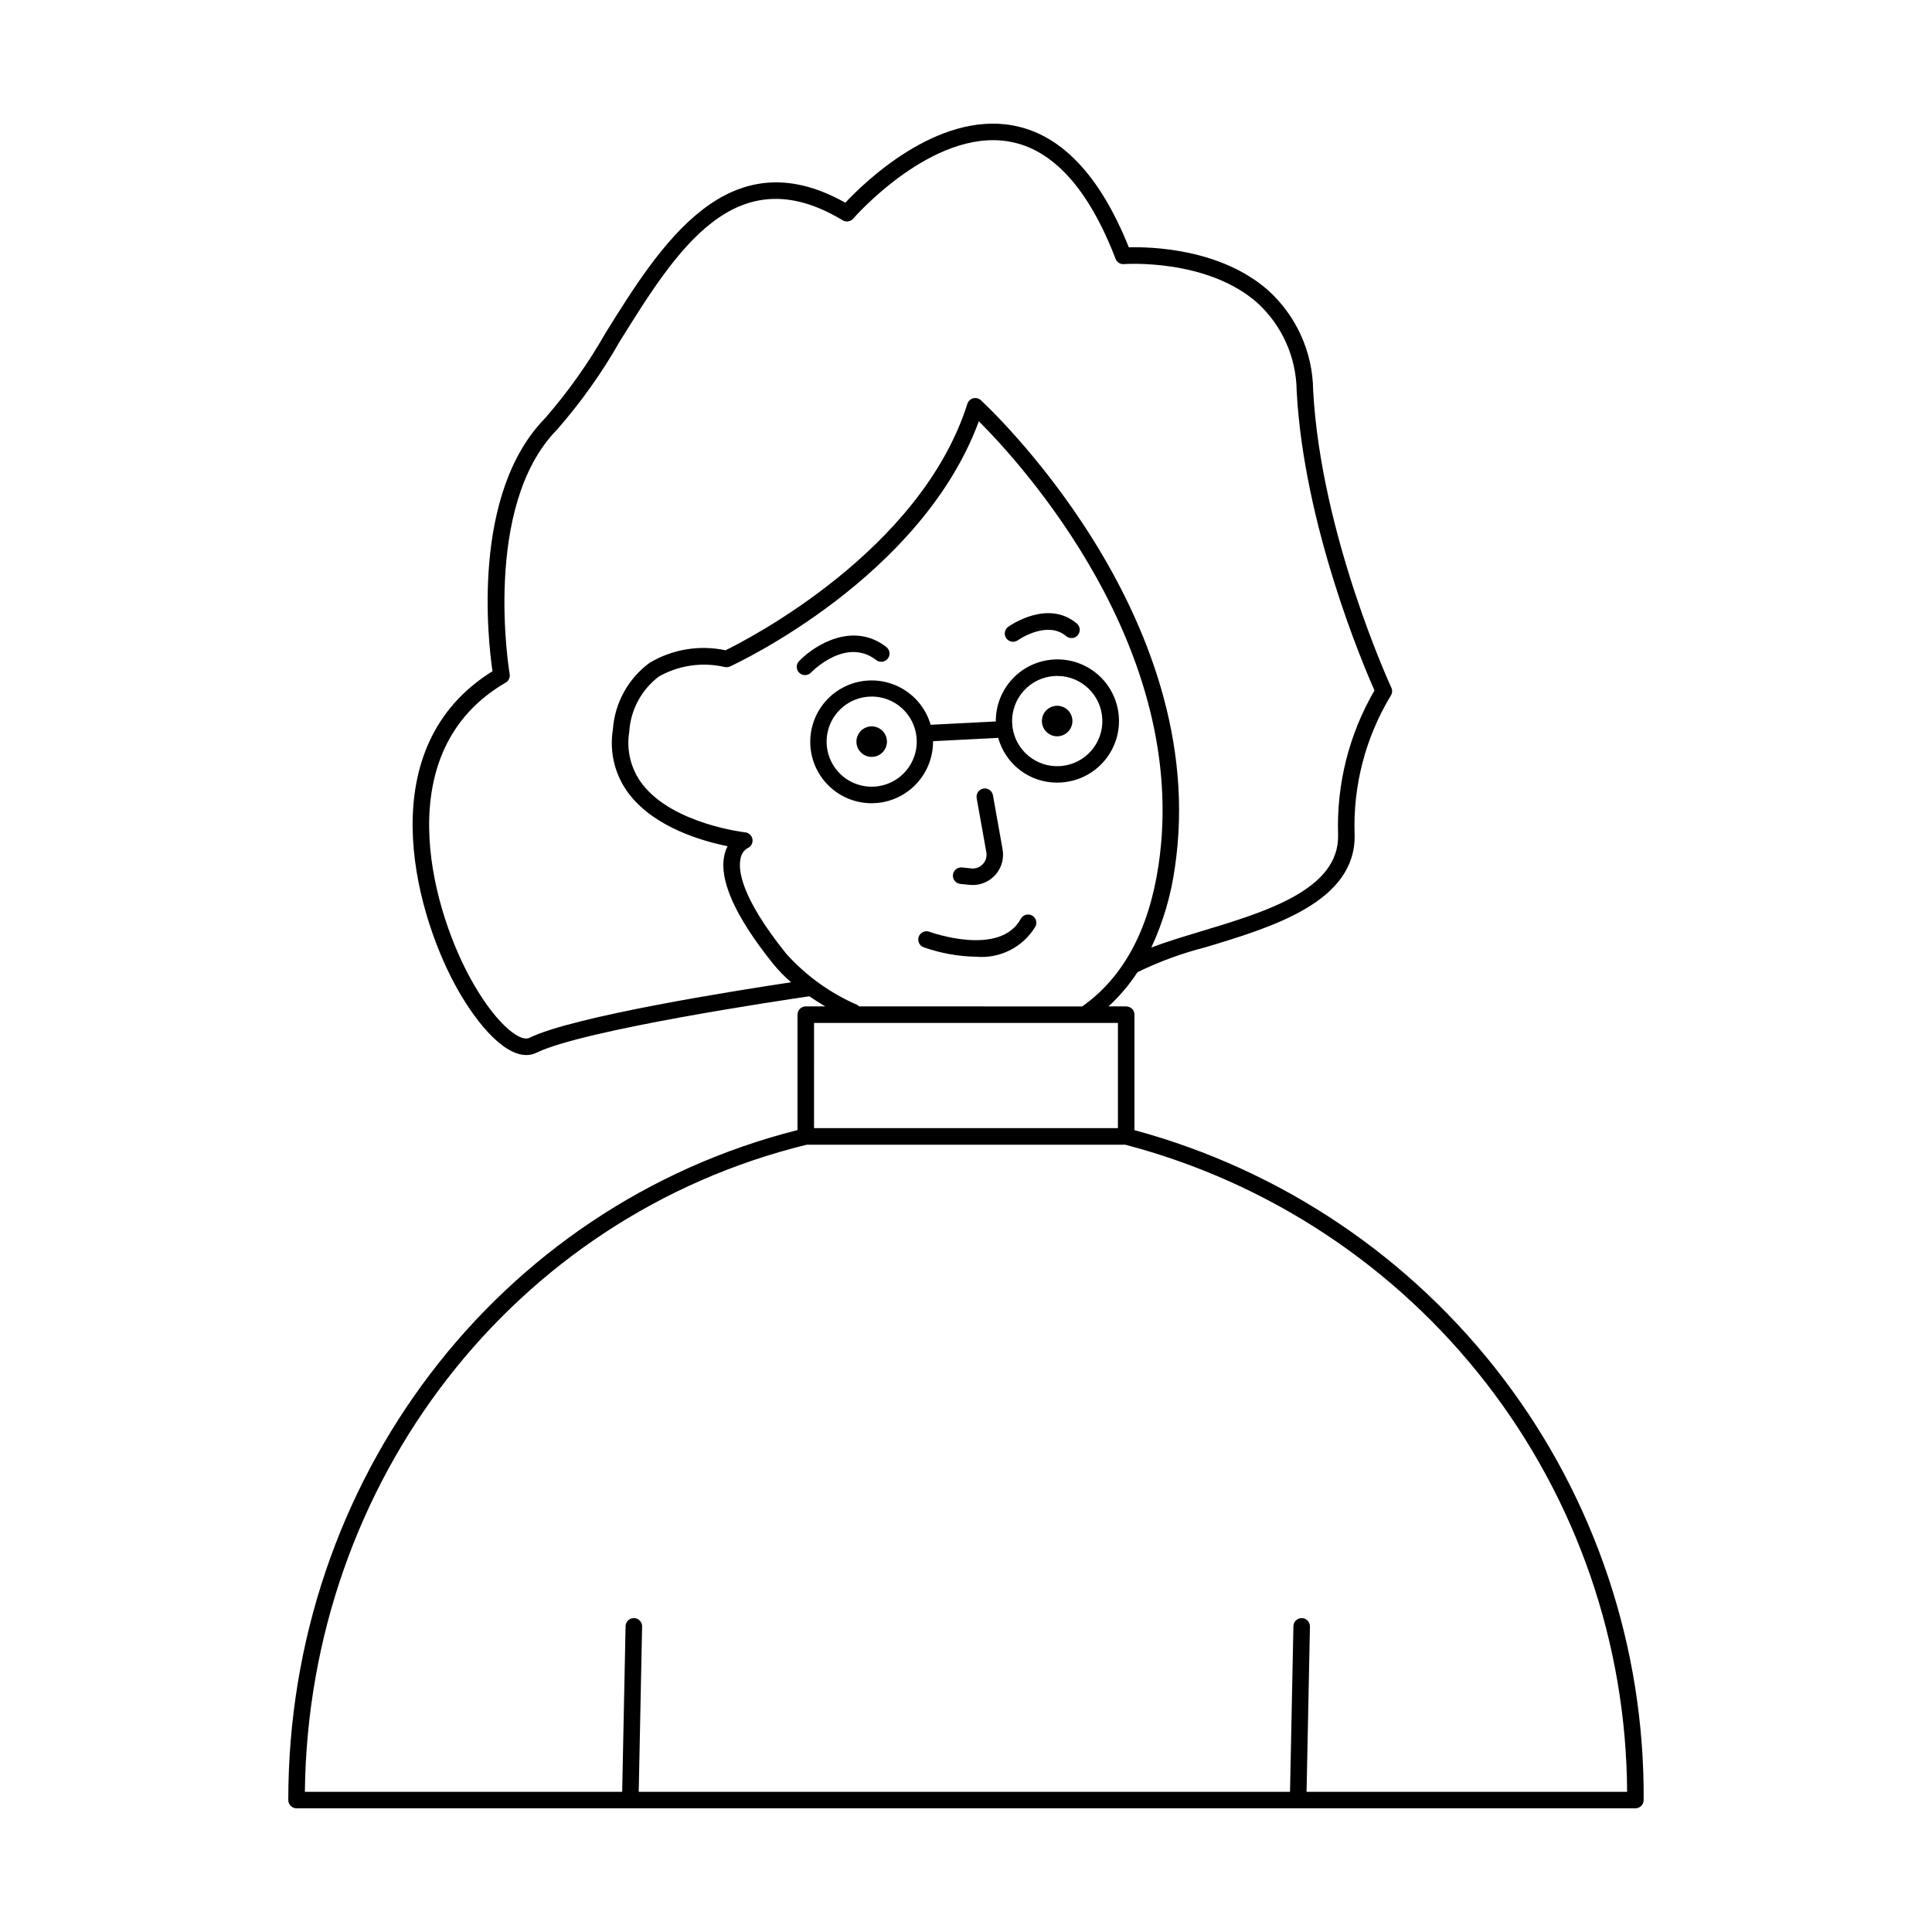 <?xml version="1.0" encoding="UTF-8"?>
<!-- Uploaded to: ICON Repo, www.svgrepo.com, Generator: ICON Repo Mixer Tools -->
<svg fill="#000000" width="800px" height="800px" version="1.1" viewBox="144 144 512 512" xmlns="http://www.w3.org/2000/svg">
 <path d="m444.64 443.5v-30.602c0-0.582-0.23-1.141-0.641-1.551-0.414-0.41-0.969-0.641-1.551-0.641h-4.684c2.93-2.688 5.512-5.734 7.684-9.066 5.742-2.801 11.754-5.008 17.945-6.586 17.82-5.363 39.996-12.043 39.594-29.875-0.449-12.918 2.863-25.688 9.543-36.754 0.449-0.641 0.523-1.469 0.191-2.18-0.184-0.402-18.68-40.523-20.727-78.879h0.004c-0.129-10.102-4.465-19.695-11.969-26.465-12.684-11.125-31.258-11.512-36.879-11.355-7.699-19.238-18.125-30.121-30.988-32.348-20.031-3.477-39.148 15.191-44.145 20.523-31.105-17.52-49.07 11.277-63.527 34.496-4.59 8.066-9.973 15.656-16.074 22.652-19.535 19.992-15.102 58.797-13.902 67.016-32.254 20.023-20.812 62.746-10.086 82.781 4.953 9.254 12.531 18.93 19.055 18.93v0.004c0.957 0 1.898-0.219 2.754-0.641 12.301-6.031 65.086-13.887 72.254-14.934 1.312 0.898 2.691 1.793 4.203 2.68h-5.156c-0.582 0-1.137 0.23-1.547 0.641-0.41 0.41-0.645 0.969-0.641 1.551v30.582c-79.539 20.145-134.95 92.883-134.95 177.55v0.004c0 0.578 0.23 1.137 0.641 1.547 0.41 0.41 0.969 0.641 1.547 0.641h354.81c0.578 0 1.137-0.23 1.547-0.641 0.41-0.41 0.641-0.969 0.641-1.547 0.277-40.344-12.812-79.641-37.227-111.76-24.414-32.117-58.773-55.246-97.719-65.773zm-160.33-24.469c-2.738 1.34-9.66-4.543-16.016-16.43-10.176-19.008-21.234-59.711 9.715-77.703 0.793-0.457 1.215-1.363 1.055-2.266-0.074-0.441-7.422-44.324 12.484-64.699h0.004c6.332-7.215 11.914-15.059 16.66-23.402 15.086-24.246 30.684-49.328 59.105-32.152 0.918 0.551 2.098 0.363 2.793-0.445 0.207-0.242 20.918-23.977 41.316-20.422 11.559 2.008 21.055 12.465 28.215 31.078h0.004c0.336 0.914 1.246 1.488 2.215 1.398 0.207-0.016 21.875-1.551 35.281 10.203 6.598 6.004 10.398 14.484 10.488 23.41 1.895 35.594 17.594 72.547 20.621 79.379v-0.004c-6.75 11.609-10.09 24.883-9.641 38.301 0.328 14.5-19.223 20.391-36.477 25.586-4.68 1.41-9.195 2.773-13.031 4.254v0.004c3.137-6.731 5.242-13.891 6.258-21.242 10-67.336-50.82-123.27-51.434-123.83-0.555-0.5-1.324-0.688-2.043-0.492s-1.289 0.742-1.516 1.453c-12.336 38.91-58.094 62.387-64.09 65.32h-0.004c-6.879-1.469-14.059-0.285-20.102 3.312-5.695 4.18-9.262 10.652-9.75 17.699-1 6.137 0.621 12.414 4.465 17.301 6.856 8.742 19.391 12.297 25.934 13.609h-0.004c-0.312 0.613-0.562 1.262-0.738 1.93-1.766 6.633 2.57 16.504 12.883 29.332 1.422 1.734 2.992 3.34 4.695 4.801-14.859 2.234-57.781 9.039-69.348 14.715zm68.066-22.262c-12.156-15.121-12.801-22.336-12.105-25.293 0.18-1.109 0.828-2.086 1.781-2.68 0.938-0.367 1.504-1.328 1.371-2.328-0.137-1-0.934-1.777-1.934-1.887-0.188-0.02-18.965-2.176-27.164-12.648-3.094-3.965-4.387-9.043-3.566-14.004 0.352-5.789 3.215-11.133 7.836-14.637 5.285-2.992 11.496-3.894 17.418-2.539 0.484 0.117 0.992 0.066 1.449-0.133 2.117-0.973 50.746-23.75 65.945-64.98 11.105 11.102 56.148 60.184 47.625 117.6-2.562 17.238-9.379 29.824-20.23 37.473l-59.129-0.004c-0.152-0.164-0.332-0.305-0.531-0.414-7.148-3.117-13.547-7.727-18.766-13.523zm7.356 18.316h80.531v27.887h-80.535zm130.52 203.76 0.898-43.801c0.023-1.211-0.934-2.207-2.141-2.234h-0.047c-1.191 0-2.164 0.953-2.191 2.144l-0.902 43.891h-172.6l0.898-43.801c0.023-1.211-0.934-2.207-2.141-2.234h-0.047c-1.191 0-2.164 0.953-2.191 2.144l-0.902 43.891h-84.09c0.949-82.207 55.363-152.51 133.01-171.49h84.375c37.965 9.945 71.586 32.145 95.637 63.152 24.055 31.012 37.195 69.098 37.383 108.34zm-111.98-275.92c-0.629 0.871-1.582 1.449-2.644 1.613-0.211 0.031-0.422 0.047-0.637 0.047-1.988-0.004-3.676-1.453-3.984-3.418-0.34-2.207 1.164-4.273 3.371-4.625 2.207-0.344 4.277 1.164 4.625 3.375 0.168 1.059-0.094 2.144-0.73 3.008zm43.504-4.578c-1.094-0.793-1.715-2.082-1.66-3.434 0.055-1.348 0.781-2.582 1.934-3.285 1.152-0.707 2.582-0.789 3.809-0.219 1.227 0.566 2.086 1.707 2.297 3.043 0.34 2.207-1.168 4.273-3.371 4.625-1.059 0.168-2.144-0.094-3.008-0.73zm-44.246 18.32c3.856-0.617 7.359-2.594 9.879-5.574 2.519-2.981 3.887-6.766 3.852-10.668l17.27-0.879h0.004c0.941 3.41 2.977 6.418 5.793 8.559 2.816 2.144 6.258 3.301 9.797 3.301 0.855 0 1.711-0.066 2.559-0.203 4.144-0.629 7.891-2.836 10.453-6.152 2.566-3.32 3.754-7.496 3.32-11.668-0.434-4.172-2.453-8.016-5.644-10.734-3.191-2.723-7.309-4.109-11.496-3.875-4.188 0.23-8.125 2.066-10.996 5.125-2.867 3.059-4.453 7.102-4.418 11.297l-17.27 0.879h-0.004c-1.125-3.891-3.66-7.223-7.113-9.344-3.449-2.117-7.566-2.875-11.547-2.125-3.977 0.754-7.531 2.965-9.969 6.199-2.438 3.238-3.578 7.266-3.207 11.297 0.375 4.031 2.242 7.781 5.231 10.512 2.992 2.731 6.894 4.246 10.945 4.254 0.859 0 1.715-0.066 2.562-0.199zm44.773-33.387c0.621-0.098 1.25-0.148 1.879-0.148 6.422 0.004 11.695 5.078 11.945 11.496 0.25 6.414-4.609 11.887-11.012 12.387-6.402 0.504-12.062-4.137-12.816-10.516-0.754-6.379 3.664-12.215 10.004-13.219zm-54.332 26.914c-3.902-2.848-5.711-7.762-4.574-12.457 1.133-4.695 4.984-8.246 9.758-8.996 0.617-0.098 1.246-0.145 1.875-0.145 3.824 0.008 7.41 1.844 9.652 4.941 2.238 3.098 2.863 7.078 1.676 10.711-1.188 3.633-4.043 6.481-7.68 7.656-3.637 1.176-7.617 0.539-10.707-1.711zm36.5 22.801v-0.004c0.785-0.84 1.125-2.004 0.918-3.133l-2.559-14.332c-0.102-0.57 0.027-1.164 0.359-1.641 0.328-0.477 0.84-0.805 1.41-0.906 0.574-0.102 1.164 0.027 1.641 0.363 0.477 0.332 0.801 0.84 0.902 1.414l2.559 14.332h-0.004c0.418 2.336-0.219 4.738-1.742 6.562-1.52 1.824-3.769 2.883-6.144 2.891-0.281 0-0.559-0.016-0.844-0.043l-2.481-0.254c-1.199-0.129-2.07-1.199-1.949-2.402 0.125-1.199 1.195-2.074 2.394-1.957l2.481 0.254v0.004c1.145 0.121 2.277-0.305 3.059-1.152zm13.91 16.59-0.004-0.004c-1.613 2.668-3.945 4.828-6.731 6.238-2.781 1.406-5.906 2.004-9.012 1.723-4.727-0.09-9.41-0.938-13.867-2.512-1.133-0.422-1.707-1.68-1.285-2.812 0.422-1.133 1.68-1.711 2.812-1.289 0.191 0.07 18.691 6.781 24.234-3.438v-0.004c0.578-1.059 1.906-1.449 2.969-0.875 1.062 0.578 1.457 1.906 0.879 2.969zm-59.469-67.34c-0.84 0.871-2.227 0.895-3.094 0.055-0.871-0.84-0.895-2.227-0.055-3.098 4.137-4.289 14.285-10.598 23.125-3.742h-0.004c0.461 0.359 0.762 0.883 0.832 1.457 0.074 0.578-0.086 1.16-0.441 1.617-0.355 0.461-0.879 0.758-1.457 0.832-0.578 0.07-1.16-0.09-1.617-0.445-7.926-6.152-16.91 2.938-17.289 3.324zm51.77-9.078c-0.336-0.473-0.473-1.059-0.379-1.629 0.094-0.574 0.414-1.086 0.883-1.422 0.422-0.305 10.492-7.398 18.184-0.871h0.004c0.918 0.781 1.031 2.16 0.25 3.082s-2.16 1.035-3.082 0.258c-5.086-4.309-12.734 1.039-12.805 1.094v-0.004c-0.984 0.703-2.352 0.473-3.055-0.508z"/>
</svg>